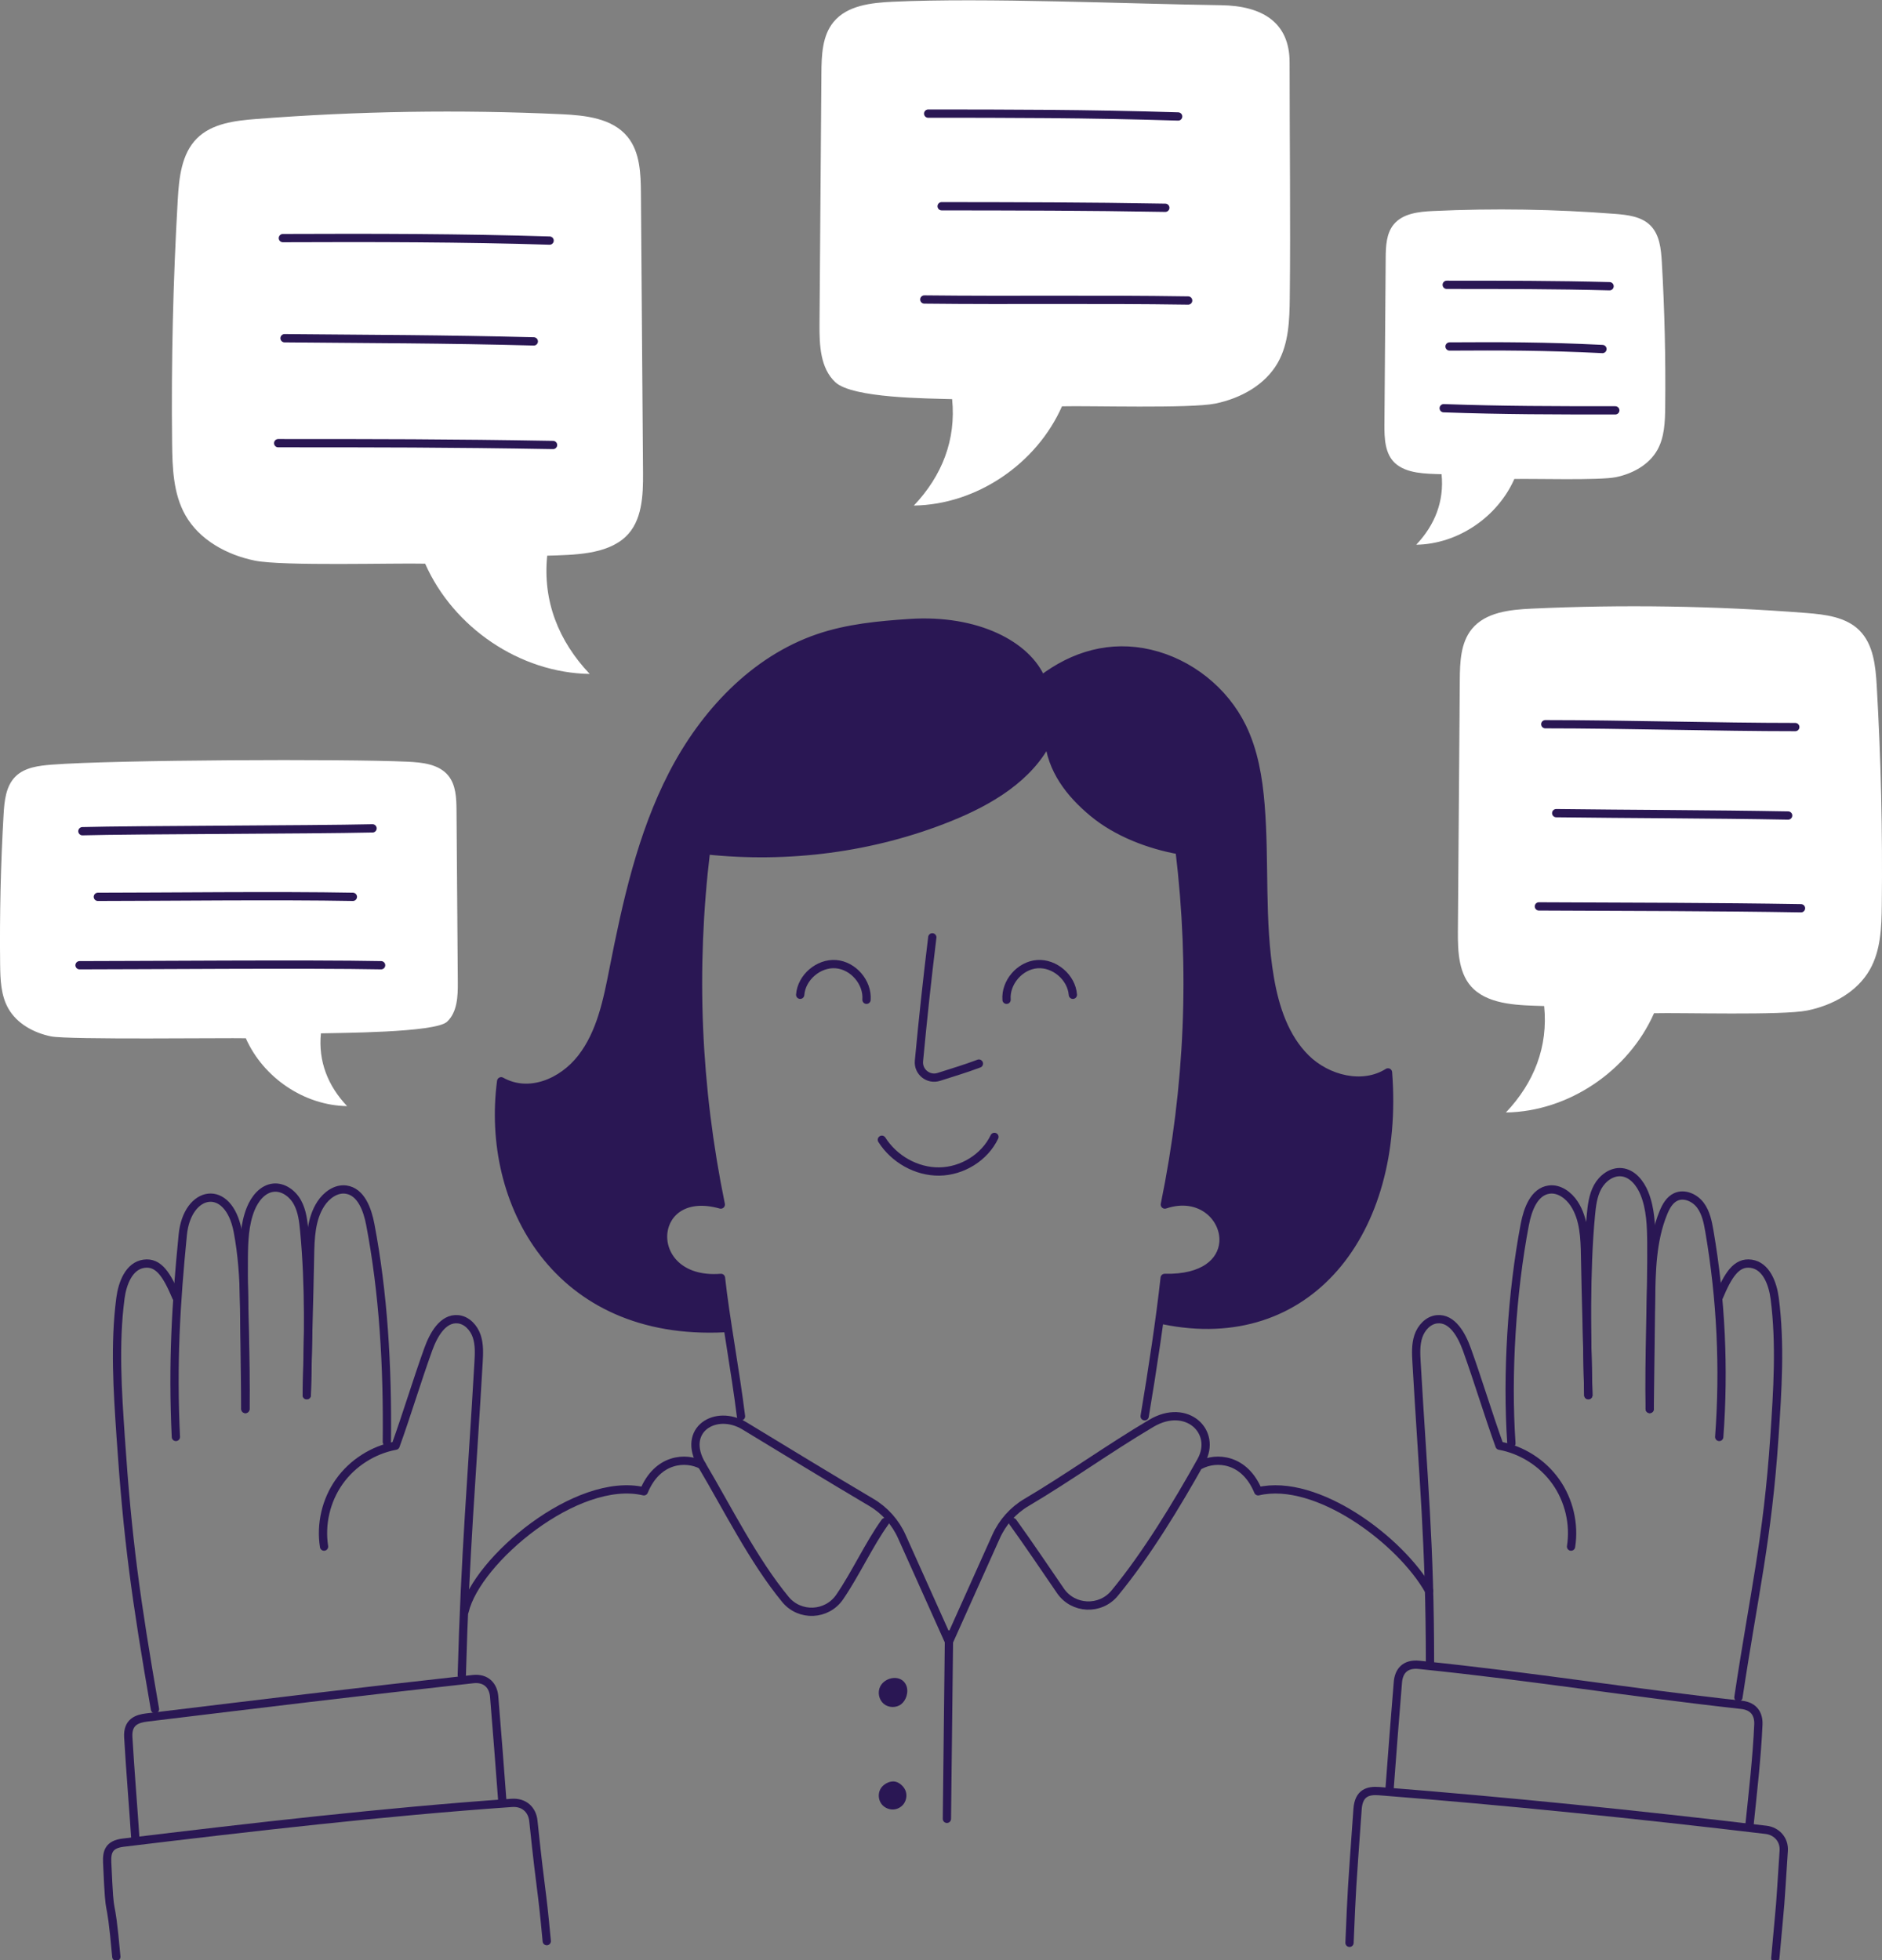 <svg width="455" height="474" viewBox="0 0 455 474" fill="none" xmlns="http://www.w3.org/2000/svg">
<rect x="0" y="0" width="455" height="474" fill="#808080" stroke="none"/>
<g clip-path="url(#clip0_258_967)">
<path d="M326.264 469.772C326.844 455.992 326.764 457.761 328.21 437.435C328.492 433.467 330.801 432.891 333.429 433.096C364.373 435.534 396.15 438.778 426.968 442.455C429.495 442.755 431.423 444.794 431.245 447.496C430.087 465.019 430.796 455.698 429.203 473.504" stroke="#2A1754" stroke-width="2" stroke-linecap="round" stroke-linejoin="round"/>
<path d="M422.984 441.081C423.721 433.979 424.768 424.857 425.109 417.01C425.213 414.6 424.145 412.573 421.038 412.23C392.789 409.102 371.68 405.496 343.078 402.559C339.603 402.203 338.167 404.187 337.958 406.781C337.285 415.134 336.619 423.293 335.953 432.458" stroke="#2A1754" stroke-width="2" stroke-linecap="round" stroke-linejoin="round"/>
<path d="M379.824 373.969C380.684 368.52 379.333 362.759 376.14 358.258C372.948 353.756 367.956 350.567 362.528 349.568C359.784 341.954 357.38 333.899 354.636 326.285C353.383 322.811 351.115 318.647 347.434 318.997C345.285 319.202 343.59 321.064 342.909 323.109C342.227 325.154 342.353 327.368 342.476 329.517C344.081 357.494 345.721 373.497 345.721 402.216" stroke="#2A1754" stroke-width="2" stroke-linecap="round" stroke-linejoin="round"/>
<path d="M420.288 410.424C424.08 385.176 427.312 372.359 428.995 347.385C429.744 336.254 430.49 325.038 429.059 313.971C428.589 310.338 427.008 306.1 423.377 305.576C419.751 305.052 417.75 308.418 415.536 313.677" stroke="#2A1754" stroke-width="2" stroke-linecap="round" stroke-linejoin="round"/>
<path d="M365.402 349.022C364.257 332.265 365.5 312.589 368.641 296.086C369.329 292.474 370.879 288.132 374.529 287.642C376.96 287.316 379.253 289.021 380.592 291.073C382.98 294.737 383.134 299.37 383.211 303.743C383.404 314.809 383.809 326.292 384.003 337.358" stroke="#2A1754" stroke-width="2" stroke-linecap="round" stroke-linejoin="round"/>
<path d="M415.647 347.455C416.881 330.863 416.083 314.121 413.271 297.723C412.89 295.506 412.436 293.206 411.085 291.406C409.734 289.606 407.214 288.478 405.166 289.413C403.643 290.109 402.765 291.71 402.133 293.258C399.382 299.983 399.253 307.446 399.161 314.71C399.054 323.372 398.946 332.034 398.836 340.697" stroke="#2A1754" stroke-width="2" stroke-linecap="round" stroke-linejoin="round"/>
<path d="M384.003 337.361C383.625 323.882 383.349 307.256 384.611 293.924C384.835 291.542 385.111 289.088 386.262 286.991C387.413 284.894 389.658 283.207 392.043 283.443C394.683 283.704 396.586 286.136 397.572 288.595C399.061 292.308 399.193 296.408 399.233 300.409C399.346 311.911 398.585 328.616 398.843 340.7" stroke="#2A1754" stroke-width="2" stroke-linecap="round" stroke-linejoin="round"/>
<path d="M132.186 469.367C130.851 455.008 130.928 459.19 128.948 440.277C128.674 437.659 126.774 435.727 123.729 435.938C92.861 438.091 60.584 441.829 29.772 445.557C26.297 445.977 25.803 447.796 25.913 450.335C26.644 466.893 26.53 455.345 28.123 473.151" stroke="#2A1754" stroke-width="2" stroke-linecap="round" stroke-linejoin="round"/>
<path d="M32.719 444.53C32.305 438.042 31.461 427.89 31.012 420.046C30.801 416.363 33.128 415.572 35.522 415.284C63.737 411.871 85.773 409.167 114.351 406.009C117.58 405.653 119.262 407.637 119.471 410.231C120.144 418.583 120.81 426.743 121.476 435.908" stroke="#2A1754" stroke-width="2" stroke-linecap="round" stroke-linejoin="round"/>
<path d="M78.343 373.969C77.484 368.52 78.835 362.759 82.027 358.258C85.217 353.756 90.212 350.567 95.639 349.568C98.383 341.954 100.787 333.899 103.532 326.285C104.784 322.811 107.053 318.647 110.734 318.997C112.883 319.202 114.577 321.064 115.259 323.109C115.94 325.154 115.814 327.368 115.692 329.517C114.086 357.494 112.453 375.392 111.645 405.058" stroke="#2A1754" stroke-width="2" stroke-linecap="round" stroke-linejoin="round"/>
<path d="M37.462 413.264C32.827 386.544 30.852 372.359 29.17 347.385C28.421 336.254 27.675 325.038 29.106 313.971C29.576 310.338 31.157 306.1 34.788 305.576C38.414 305.052 40.415 308.418 42.629 313.677" stroke="#2A1754" stroke-width="2" stroke-linecap="round" stroke-linejoin="round"/>
<path d="M93.527 348.672C93.739 330.158 92.667 312.588 89.524 296.088C88.836 292.476 87.286 288.135 83.636 287.644C81.204 287.319 78.911 289.024 77.573 291.075C75.184 294.739 75.031 299.372 74.954 303.745C74.761 314.811 74.356 326.294 74.162 337.361" stroke="#2A1754" stroke-width="2" stroke-linecap="round" stroke-linejoin="round"/>
<path d="M42.521 347.455C41.677 329.735 42.539 315.259 44.188 298.572C45.263 287.696 55.23 285.857 57.484 297.741C58.534 303.288 58.936 309.028 59.006 314.713C59.114 323.376 59.221 332.038 59.332 340.7" stroke="#2A1754" stroke-width="2" stroke-linecap="round" stroke-linejoin="round"/>
<path d="M74.165 337.361C74.543 323.882 74.819 310.991 73.557 297.659C73.333 295.276 73.057 292.823 71.906 290.726C70.758 288.625 68.51 286.942 66.125 287.178C63.485 287.439 61.582 289.87 60.596 292.329C59.107 296.043 58.975 300.142 58.935 304.144C58.822 315.645 59.583 328.616 59.325 340.7" stroke="#2A1754" stroke-width="2" stroke-linecap="round" stroke-linejoin="round"/>
<path d="M229.479 396.807L240.82 371.532C242.364 368.094 244.924 365.209 248.172 363.29C258.287 357.313 268.05 350.258 278.367 344.15C286.899 339.1 294.352 346.192 290.374 353.303C284.495 363.808 277.238 375.828 269.474 385.244C266.008 389.445 259.457 389.154 256.378 384.662C252.537 379.063 248.685 373.326 244.872 368.036" stroke="#2A1754" stroke-width="2" stroke-linecap="round" stroke-linejoin="round"/>
<path d="M229.363 396.807L218.023 371.531C216.482 368.094 213.918 365.209 210.67 363.289C200.555 357.313 190.256 351.006 180.005 344.787C173.034 340.559 164.622 345.725 169.675 354.247C175.815 364.598 182.133 377.339 189.896 386.752C193.362 390.956 199.917 390.662 202.996 386.17C206.836 380.571 210.155 373.319 213.967 368.033" stroke="#2A1754" stroke-width="2" stroke-linecap="round" stroke-linejoin="round"/>
<path d="M169.676 354.247C165.829 352.202 158.946 352.625 155.671 360.597C139.465 356.801 115.219 377.272 112.33 389.595" stroke="#2A1754" stroke-width="2" stroke-linecap="round" stroke-linejoin="round"/>
<path d="M290.175 354.247C294.021 352.202 300.904 352.625 304.18 360.597C318.359 357.277 338.694 372.534 345.494 384.655" stroke="#2A1754" stroke-width="2" stroke-linecap="round" stroke-linejoin="round"/>
<path d="M212.799 407.796C212.12 409.17 212.473 410.985 213.643 411.976C214.81 412.969 216.685 413.018 217.886 412.068C218.506 411.577 218.932 410.866 219.163 410.111C219.427 409.247 219.439 408.281 219.067 407.456C217.873 404.788 213.956 405.46 212.802 407.796H212.799Z" fill="#2A1754"/>
<path d="M212.835 432.624C212.233 433.755 212.359 435.233 213.145 436.248C213.931 437.26 215.337 437.751 216.583 437.447C217.222 437.291 217.815 436.941 218.26 436.457C219.07 435.577 219.353 434.243 218.969 433.108C218.591 431.992 217.36 430.839 216.132 430.757C214.855 430.671 213.425 431.514 212.835 432.621V432.624Z" fill="#2A1754"/>
<path d="M229.437 395.231C229.269 410.084 229.097 424.94 228.928 439.793" stroke="#2A1754" stroke-width="2" stroke-linecap="round" stroke-linejoin="round"/>
<path d="M373.323 243.26C367.518 243.079 360.472 243.066 356.288 239.169C352.644 235.775 352.429 230.176 352.466 225.199C352.62 204.928 352.773 184.66 352.927 164.389C352.96 160.081 353.12 155.405 355.855 152.072C359.168 148.036 365.013 147.414 370.232 147.172C392.372 146.144 414.573 146.494 436.67 148.217C441.266 148.576 446.263 149.171 449.53 152.421C452.931 155.803 453.45 161.04 453.726 165.827C454.746 183.467 455.154 201.141 454.954 218.809C454.893 224.175 454.709 229.793 452.059 234.459C448.999 239.85 443.04 243.094 436.962 244.336C430.883 245.578 406.349 244.826 399.884 245.001C393.744 258.895 379.272 268.777 364.07 269.001C370.879 261.814 374.315 253.112 373.323 243.266V243.26Z" fill="#FFFFFF"/>
<path d="M435.417 219.616C414.696 219.27 394.318 219.27 372.049 219.168" stroke="#2A1754" stroke-width="2" stroke-linecap="round" stroke-linejoin="round"/>
<path d="M432.308 197.192C413.311 196.849 394.318 196.849 376.236 196.622" stroke="#2A1754" stroke-width="2" stroke-linecap="round" stroke-linejoin="round"/>
<path d="M434.036 175.805C415.386 175.805 392.592 175.115 373.596 175.115" stroke="#2A1754" stroke-width="2" stroke-linecap="round" stroke-linejoin="round"/>
<path d="M230.192 96.508C224.387 96.327 206.134 96.314 201.949 92.417C198.305 89.023 198.09 83.424 198.127 78.447C198.281 58.176 198.434 37.908 198.588 17.637C198.622 13.329 198.781 8.653 201.516 5.32C204.829 1.284 210.674 0.662 215.893 0.42C238.033 -0.608 273.039 0.95 295.2 1.257C305.15 1.395 311.777 5.39 311.777 15.055C311.777 32.303 312.023 54.386 311.82 72.054C311.759 77.42 311.575 83.037 308.926 87.704C305.865 93.095 299.906 96.339 293.828 97.581C287.75 98.823 263.215 98.072 256.75 98.246C250.61 112.14 236.139 122.022 220.937 122.246C227.746 115.059 231.181 106.357 230.189 96.511L230.192 96.508Z" fill="#FFFFFF"/>
<path d="M287.255 72.664C264.461 72.321 245.465 72.664 223.466 72.419" stroke="#2A1754" stroke-width="2" stroke-linecap="round" stroke-linejoin="round"/>
<path d="M281.729 50.241C262.389 49.897 246.155 49.897 227.656 49.87" stroke="#2A1754" stroke-width="2" stroke-linecap="round" stroke-linejoin="round"/>
<path d="M284.836 28.163C263.077 27.474 243.046 27.474 224.396 27.474" stroke="#2A1754" stroke-width="2" stroke-linecap="round" stroke-linejoin="round"/>
<path d="M348.521 114.666C344.674 114.546 340.008 114.537 337.239 111.955C334.826 109.708 334.682 105.998 334.706 102.701C334.808 89.277 334.909 75.85 335.01 62.426C335.032 59.574 335.139 56.474 336.95 54.269C339.145 51.596 343.016 51.185 346.473 51.025C361.135 50.345 375.843 50.578 390.477 51.718C393.522 51.954 396.828 52.35 398.993 54.502C401.246 56.744 401.587 60.212 401.771 63.379C402.446 75.062 402.716 86.769 402.584 98.47C402.545 102.024 402.422 105.743 400.669 108.837C398.643 112.406 394.695 114.556 390.67 115.377C386.646 116.199 370.394 115.702 366.111 115.819C362.047 125.021 352.459 131.564 342.393 131.714C346.903 126.953 349.178 121.191 348.521 114.669V114.666Z" fill="#FFFFFF"/>
<path d="M390.517 99.224C375.665 99.224 363.561 99.224 349.037 98.709" stroke="#2A1754" stroke-width="2" stroke-linecap="round" stroke-linejoin="round"/>
<path d="M387.411 84.393C373.596 83.703 362.888 83.703 350.449 83.779" stroke="#2A1754" stroke-width="2" stroke-linecap="round" stroke-linejoin="round"/>
<path d="M389.136 69.211C376.012 68.868 363.579 68.868 349.765 68.868" stroke="#2A1754" stroke-width="2" stroke-linecap="round" stroke-linejoin="round"/>
<path d="M132.29 134.364C138.74 134.162 146.568 134.146 151.216 129.82C155.265 126.048 155.505 119.83 155.462 114.298C155.293 91.779 155.121 69.261 154.952 46.739C154.915 41.953 154.737 36.755 151.701 33.057C148.02 28.574 141.528 27.881 135.729 27.615C111.133 26.474 86.466 26.863 61.919 28.774C56.811 29.172 51.264 29.834 47.632 33.444C43.853 37.2 43.279 43.02 42.972 48.337C41.842 67.933 41.385 87.57 41.609 107.197C41.677 113.158 41.882 119.401 44.823 124.586C48.222 130.574 54.843 134.18 61.594 135.557C68.348 136.934 95.605 136.103 102.786 136.296C109.604 151.728 125.684 162.709 142.571 162.957C135.007 154.972 131.191 145.304 132.29 134.367V134.364Z" fill="#FFFFFF"/>
<path d="M67.255 107.16C90.74 107.16 108.355 107.16 133.709 107.601" stroke="#2A1754" stroke-width="2" stroke-linecap="round" stroke-linejoin="round"/>
<path d="M68.793 81.783C89.014 81.976 107.664 81.976 129.055 82.553" stroke="#2A1754" stroke-width="2" stroke-linecap="round" stroke-linejoin="round"/>
<path d="M68.388 57.578C89.705 57.486 112.247 57.52 132.877 58.176" stroke="#2A1754" stroke-width="2" stroke-linecap="round" stroke-linejoin="round"/>
<path d="M77.588 249.865C81.557 249.742 105.211 249.733 108.069 247.068C110.562 244.747 110.709 240.92 110.681 237.517C110.577 223.66 110.473 209.804 110.368 195.947C110.347 193.004 110.236 189.805 108.367 187.527C106.101 184.767 102.107 184.344 98.537 184.179C83.402 183.477 27.635 183.716 12.528 184.893C9.384 185.139 5.971 185.546 3.736 187.766C1.412 190.078 1.056 193.66 0.868 196.928C0.172 208.988 -0.108 221.069 0.03 233.147C0.073 236.815 0.196 240.657 2.007 243.845C4.098 247.531 8.172 249.748 12.328 250.597C16.482 251.447 55.009 250.932 59.43 251.051C63.626 260.548 73.52 267.306 83.912 267.456C79.258 262.541 76.909 256.592 77.585 249.862L77.588 249.865Z" fill="#FFFFFF"/>
<path d="M19.23 233.395C33.735 233.395 74.871 233.052 92.139 233.395" stroke="#2A1754" stroke-width="2" stroke-linecap="round" stroke-linejoin="round"/>
<path d="M23.663 216.856C38.859 216.856 67.351 216.513 85.309 216.856" stroke="#2A1754" stroke-width="2" stroke-linecap="round" stroke-linejoin="round"/>
<path d="M19.92 200.988C32.353 200.645 74.527 200.645 90.067 200.298" stroke="#2A1754" stroke-width="2" stroke-linecap="round" stroke-linejoin="round"/>
<path d="M335.569 259.315C329.445 263.175 320.889 261.017 315.729 255.945C310.565 250.873 308.207 243.603 306.992 236.474C304.637 222.67 305.893 208.513 304.741 194.555C304.21 188.107 303.13 181.591 300.287 175.78C295.986 166.992 287.599 160.311 278.064 158.079C268.532 155.846 259.553 158.419 251.789 164.377C248.381 156.061 236.216 149.579 219.89 150.671C212.461 151.167 204.964 151.876 197.916 154.267C182.284 159.575 170.201 172.585 162.64 187.245C155.078 201.905 151.502 218.245 148.315 234.426C146.839 241.926 145.295 249.748 140.616 255.798C135.938 261.848 127.833 265.205 121.162 261.458C117.294 290.793 134.593 323.192 175.168 321.159L175.797 321.146C175.217 317.127 174.753 313.079 174.308 309.001C164.699 309.761 160.174 304.058 160.31 298.799C160.445 293.541 165.237 288.727 174.265 291.266C168.429 262.734 167.223 234.506 170.707 205.594C190.563 207.713 210.947 205.106 229.474 197.664C239.202 193.758 248.989 188.021 253.536 178.586C254.137 186 258.592 191.838 264.329 196.579C270.067 201.319 277.846 204.297 285.18 205.594C288.664 234.506 287.458 262.734 281.622 291.266C289.306 288.693 294.856 293.262 295.704 298.404C296.551 303.546 292.698 309.268 281.579 309.001C281.205 312.438 280.818 315.851 280.36 319.248L281.278 319.233C316.235 326.433 338.581 297.996 335.578 259.321L335.569 259.315Z" fill="#2A1754"/>
<path d="M179.146 342.463C177.789 331.458 175.357 318.653 174.308 308.998C164.159 309.801 159.68 303.393 160.373 297.913C160.993 293.019 165.743 288.865 174.262 291.262C168.426 262.731 167.219 234.502 170.704 205.591C190.56 207.709 210.944 205.103 229.47 197.661C239.199 193.755 248.986 188.018 253.532 178.583C254.134 185.997 258.588 191.835 264.326 196.576C270.063 201.316 277.843 204.294 285.176 205.591C288.661 234.502 287.454 262.731 281.618 291.262C290.343 288.343 296.314 294.623 295.78 300.504C295.372 304.981 291.19 309.228 281.576 308.998C280.526 318.653 278.619 331.25 276.737 342.463" stroke="#2A1754" stroke-width="2" stroke-linecap="round" stroke-linejoin="round"/>
<path d="M175.168 321.153C134.593 323.185 117.294 290.787 121.162 261.452C127.833 265.199 135.938 261.841 140.616 255.792C145.295 249.742 146.839 241.92 148.315 234.42C151.502 218.239 155.078 201.899 162.64 187.239C170.201 172.579 182.287 159.572 197.916 154.261C204.964 151.866 212.461 151.158 219.89 150.664C236.212 149.573 248.381 156.055 251.789 164.371C259.553 158.41 268.532 155.837 278.064 158.072C287.596 160.305 295.986 166.989 300.287 175.774C303.133 181.588 304.21 188.101 304.741 194.549C305.89 208.507 304.634 222.664 306.992 236.468C308.207 243.597 310.565 250.87 315.729 255.939C320.892 261.011 329.448 263.169 335.569 259.309C338.572 297.984 316.229 326.42 281.269 319.221" stroke="#2A1754" stroke-width="2" stroke-linecap="round" stroke-linejoin="round"/>
<path d="M225.397 226.646C224.179 236.597 223.104 246.565 222.171 256.546C221.925 259.18 224.452 261.2 226.975 260.391C230.196 259.358 233.4 258.407 236.661 257.18" stroke="#2A1754" stroke-width="2" stroke-linecap="round" stroke-linejoin="round"/>
<path d="M213.203 275.597C216.156 280.263 221.565 283.339 227.094 283.271C232.62 283.204 238.042 279.886 240.415 274.901" stroke="#2A1754" stroke-width="2" stroke-linecap="round" stroke-linejoin="round"/>
<path d="M243.35 241.748C243.031 237.553 246.561 233.451 250.761 233.132C254.96 232.816 259.068 236.345 259.381 240.537" stroke="#2A1754" stroke-width="2" stroke-linecap="round" stroke-linejoin="round"/>
<path d="M209.489 241.748C209.808 237.553 206.278 233.451 202.078 233.132C197.879 232.816 193.771 236.345 193.458 240.537" stroke="#2A1754" stroke-width="2" stroke-linecap="round" stroke-linejoin="round"/>
</g>
<defs>
<clipPath id="clip0_258_967">
<rect width="455" height="473.854" fill="white" transform="translate(0 0.073)"/>
</clipPath>
</defs>
</svg>
